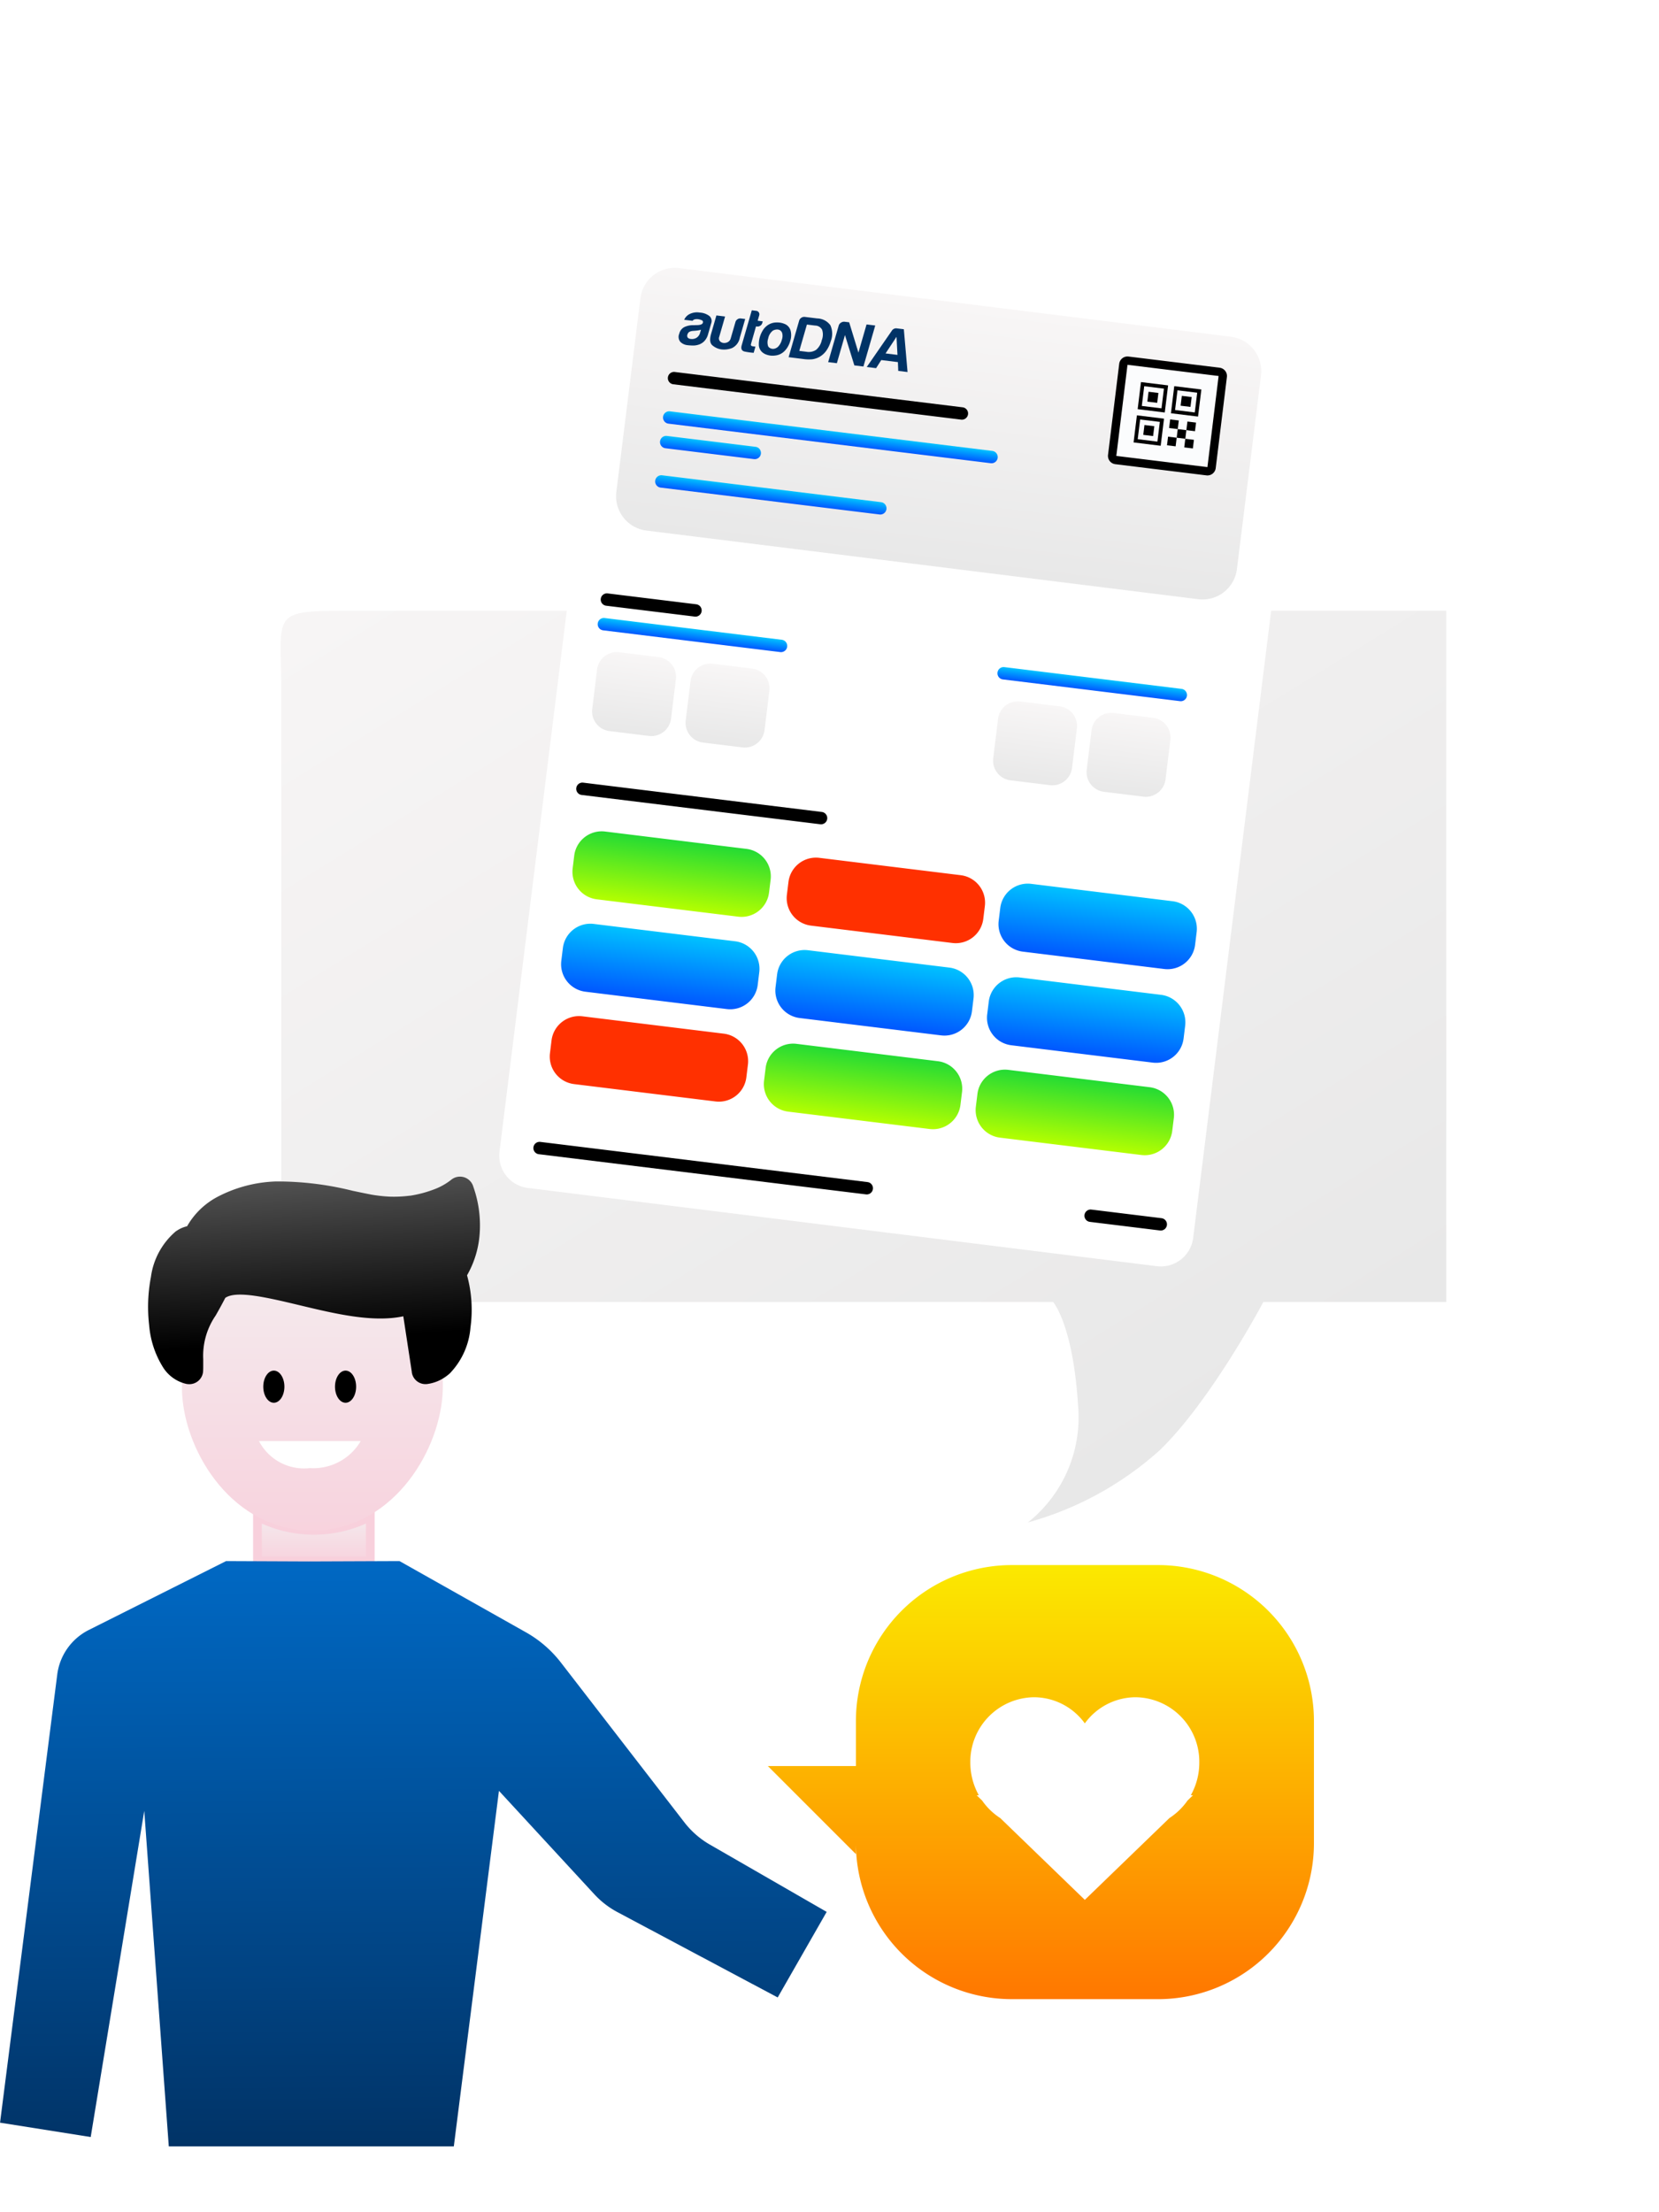 <svg xmlns="http://www.w3.org/2000/svg" xmlns:xlink="http://www.w3.org/1999/xlink" width="116.993" height="155.967" viewBox="0 0 116.993 155.967">
  <defs>
    <linearGradient id="linear-gradient" x1="0.03" x2="0.766" y2="0.92" gradientUnits="objectBoundingBox">
      <stop offset="0" stop-color="#f7f5f5"/>
      <stop offset="1" stop-color="#e8e8e8"/>
    </linearGradient>
    <filter id="Path_48882" x="4.791" y="28.07" width="112.201" height="94.29" filterUnits="userSpaceOnUse">
      <feOffset input="SourceAlpha"/>
      <feGaussianBlur stdDeviation="5" result="blur"/>
      <feFlood flood-opacity="0.161"/>
      <feComposite operator="in" in2="blur"/>
      <feComposite in="SourceGraphic"/>
    </filter>
    <linearGradient id="linear-gradient-2" x1="0.5" y1="-0.384" x2="0.5" y2="1.129" gradientUnits="objectBoundingBox">
      <stop offset="0" stop-color="#f3f3f3"/>
      <stop offset="1" stop-color="#f8d0dc"/>
    </linearGradient>
    <linearGradient id="linear-gradient-4" x1="0.42" y1="0.798" x2="0.336" gradientUnits="objectBoundingBox">
      <stop offset="0"/>
      <stop offset="1" stop-color="#545454"/>
    </linearGradient>
    <linearGradient id="linear-gradient-5" x1="0.376" y1="0.009" x2="0.386" y2="1" gradientUnits="objectBoundingBox">
      <stop offset="0" stop-color="#0068c3"/>
      <stop offset="1" stop-color="#013366"/>
    </linearGradient>
    <linearGradient id="linear-gradient-6" x1="0.5" x2="0.5" y2="1" gradientUnits="objectBoundingBox">
      <stop offset="0" stop-color="red" stop-opacity="0.969"/>
      <stop offset="0" stop-color="#fbe900"/>
      <stop offset="1" stop-color="#f70"/>
    </linearGradient>
    <filter id="Union_562" x="39.148" y="95.358" width="68.509" height="60.608" filterUnits="userSpaceOnUse">
      <feOffset input="SourceAlpha"/>
      <feGaussianBlur stdDeviation="5" result="blur-2"/>
      <feFlood flood-opacity="0.161"/>
      <feComposite operator="in" in2="blur-2"/>
      <feComposite in="SourceGraphic"/>
    </filter>
    <filter id="Union_563" x="53.435" y="104.675" width="46.147" height="44.287" filterUnits="userSpaceOnUse">
      <feOffset input="SourceAlpha"/>
      <feGaussianBlur stdDeviation="5" result="blur-3"/>
      <feFlood flood-opacity="0.161"/>
      <feComposite operator="in" in2="blur-3"/>
      <feComposite in="SourceGraphic"/>
    </filter>
    <filter id="Path_50118" x="20.164" y="0" width="87.493" height="104.688" filterUnits="userSpaceOnUse">
      <feOffset input="SourceAlpha"/>
      <feGaussianBlur stdDeviation="5" result="blur-4"/>
      <feFlood flood-opacity="0.161"/>
      <feComposite operator="in" in2="blur-4"/>
      <feComposite in="SourceGraphic"/>
    </filter>
    <clipPath id="clip-path">
      <rect id="Rectangle_13399" data-name="Rectangle 13399" width="49.431" height="69.18" fill="none"/>
    </clipPath>
    <linearGradient id="linear-gradient-7" x1="0.5" x2="0.5" y2="1" gradientUnits="objectBoundingBox">
      <stop offset="0" stop-color="#f8f6f6"/>
      <stop offset="1" stop-color="#e8e8e8"/>
    </linearGradient>
    <filter id="Path_50035" x="38.841" y="14.093" width="55.171" height="32.947" filterUnits="userSpaceOnUse">
      <feOffset input="SourceAlpha"/>
      <feGaussianBlur stdDeviation="1.5" result="blur-5"/>
      <feFlood flood-opacity="0.161"/>
      <feComposite operator="in" in2="blur-5"/>
      <feComposite in="SourceGraphic"/>
    </filter>
    <linearGradient id="linear-gradient-8" x1="0.5" x2="0.5" y2="1" gradientUnits="objectBoundingBox">
      <stop offset="0" stop-color="#00c2ff"/>
      <stop offset="1" stop-color="#0057ff"/>
    </linearGradient>
    <linearGradient id="linear-gradient-17" x1="0.5" x2="0.5" y2="1" gradientUnits="objectBoundingBox">
      <stop offset="0" stop-color="#23db34"/>
      <stop offset="1" stop-color="#b4ff00"/>
    </linearGradient>
  </defs>
  <g id="Group_81546" data-name="Group 81546" transform="translate(-0.456 15)">
    <g id="Group_82317" data-name="Group 82317">
      <g id="Group_81525" data-name="Group 81525" transform="translate(0 28.07)">
        <g id="Group_26201" data-name="Group 26201" transform="translate(0 0)">
          <g id="Group_26063" data-name="Group 26063" transform="translate(20.247 0)">
            <g id="Group_25953" data-name="Group 25953" transform="translate(0)">
              <g id="Group_25954" data-name="Group 25954" transform="translate(0)">
                <g transform="matrix(1, 0, 0, 1, -19.79, -43.07)" filter="url(#Path_48882)">
                  <path id="Path_48882-2" data-name="Path 48882" d="M5.737,14.836c-5.9,0-5.242,0-5.19,5.19V63.578H54.975s1.4,1.59,1.755,7.244a9.467,9.467,0,0,1-3.533,8.3,23.059,23.059,0,0,0,9.319-5.112C66.161,70.469,69.8,63.578,69.8,63.578H82.7V14.836Z" transform="translate(19.29 28.23)" fill="url(#linear-gradient)"/>
                </g>
              </g>
            </g>
          </g>
          <g id="Group_26128" data-name="Group 26128" transform="translate(0 39.897)">
            <g id="Mask_Group_82333" data-name="Mask Group 82333">
              <path id="Path_49413" data-name="Path 49413" d="M65.015,76.98H57.059V74.233a9.778,9.778,0,0,0,7.956,0Z" transform="translate(-38.446 -50.018)" fill="none"/>
              <path id="Path_49414" data-name="Path 49414" d="M65.015,77.365H57.059V74.233a8.686,8.686,0,0,0,7.956,0Z" transform="translate(-38.446 -50.255)" fill="url(#linear-gradient-2)"/>
              <path id="Path_49414_-_Outline" data-name="Path 49414 - Outline" d="M65.131,77.361H56.559V73.42l.447.226a8.452,8.452,0,0,0,3.712.93h.126a8.443,8.443,0,0,0,3.839-.931l.447-.226Zm-7.956-.616h7.34V74.408a8.993,8.993,0,0,1-3.67.786h-.136a9,9,0,0,1-3.534-.784Z" transform="translate(-38.254 -49.943)" fill="#f8d0dc"/>
              <path id="Path_49415" data-name="Path 49415" d="M59.114,30.022c-.3,4.261-3.719,9.615-9.236,9.583-5.5-.031-8.866-5.384-9.127-9.583-.023-.365-.235-4.72,2.529-6.817.97-.736,2.847-.908,6.563-1.221,3.234-.273,4.869-.4,5.743.035,2.629,1.31,3.732,5.134,3.527,8" transform="translate(-27.449 -14.644)" fill="none"/>
              <path id="Path_49416" data-name="Path 49416" d="M59.114,30.022c-.3,4.261-3.719,9.615-9.236,9.583-5.5-.031-8.866-5.384-9.127-9.583-.023-.365-.235-4.72,2.529-6.817.97-.736,2.847-.908,6.563-1.221,3.234-.273,4.869-.4,5.743.035C58.215,23.329,59.318,27.152,59.114,30.022Z" transform="translate(-27.449 -14.644)" fill="url(#linear-gradient-2)"/>
              <path id="Path_49419" data-name="Path 49419" d="M53.095,14.62A.973.973,0,0,1,51.98,13.8l0-.03-.6-3.921c-2.142.457-4.8-.177-7.276-.771-2.334-.556-4.484-1.069-5.277-.529-.253.491-.483.9-.68,1.246a5.006,5.006,0,0,0-.877,3.075v0l0,.121v.008l0,.34c0,.133,0,.246-.007.348a.969.969,0,0,1-1,.948,1.191,1.191,0,0,1-.166-.015,2.634,2.634,0,0,1-1.64-1.141,6.6,6.6,0,0,1-1-3,11.167,11.167,0,0,1,.125-3.4,5.115,5.115,0,0,1,1.749-3.215.58.58,0,0,1,.076-.049,2.131,2.131,0,0,1,.7-.31l.023,0a5.332,5.332,0,0,1,2.15-2.081A9.528,9.528,0,0,1,42.385.341h.038A21.939,21.939,0,0,1,47.81,1c.344.072.7.148,1.239.253l.053.012a10.543,10.543,0,0,0,1.326.147,8.736,8.736,0,0,0,1.383-.064l.038,0A8.259,8.259,0,0,0,53.548.9,4.469,4.469,0,0,0,54.753.227a.976.976,0,0,1,1.564.484,8.16,8.16,0,0,1,.435,3.475,6.852,6.852,0,0,1-.877,2.773,9.157,9.157,0,0,1,.242,3.683,5.262,5.262,0,0,1-1.447,3.223l-.007.007a3.152,3.152,0,0,1-.718.488,2.891,2.891,0,0,1-.85.26" transform="translate(-22.483 0)" fill="url(#linear-gradient-4)"/>
              <path id="Path_49421" data-name="Path 49421" d="M33.4,124.381h-20.1l-1.73-23.66-3.777,23L1.4,122.708h0L5.432,91.125a4.1,4.1,0,0,1,2.23-3.16l9.676-4.855,5.834.025,6.4-.025,8.916,5.023a8.192,8.192,0,0,1,2.464,2.131l8.709,11.27a6.15,6.15,0,0,0,1.8,1.569l8.233,4.742-3.454,6.034-11.3-6.017a6.148,6.148,0,0,1-1.63-1.259L36.583,99.31Z" transform="translate(-0.941 -55.999)" fill="none"/>
              <path id="Path_49422" data-name="Path 49422" d="M33.4,124.381h-20.1l-1.73-23.66-3.777,23L1.4,122.708h0L5.432,91.125a4.1,4.1,0,0,1,2.23-3.16l9.676-4.855,5.834.025,6.4-.025,8.916,5.023a8.192,8.192,0,0,1,2.464,2.131l8.709,11.27a6.15,6.15,0,0,0,1.8,1.569l8.233,4.742-3.454,6.034-11.3-6.017a6.148,6.148,0,0,1-1.63-1.259L36.583,99.31Z" transform="translate(-0.941 -55.999)" fill="url(#linear-gradient-5)"/>
            </g>
            <path id="Path_49864" data-name="Path 49864" d="M31.564,30.776h7.175a3.869,3.869,0,0,1-3.587,1.905A3.582,3.582,0,0,1,31.564,30.776Z" transform="translate(-12.845 -12.128)" fill="#fff"/>
            <path id="Path_49865" data-name="Path 49865" d="M33.664,21.9c0,.626-.334,1.134-.745,1.134s-.745-.508-.745-1.134.334-1.134.745-1.134.745.508.745,1.134" transform="translate(-13.152 -7.087)"/>
            <path id="Path_49866" data-name="Path 49866" d="M43.851,21.9c0,.626-.334,1.134-.745,1.134s-.745-.508-.745-1.134.334-1.134.745-1.134.745.508.745,1.134" transform="translate(-18.281 -7.087)"/>
          </g>
        </g>
      </g>
      <g id="Group_81527" data-name="Group 81527" transform="translate(54.604 95.358)">
        <g transform="matrix(1, 0, 0, 1, -54.15, -110.36)" filter="url(#Union_562)">
          <path id="Union_562-2" data-name="Union 562" d="M17.211,30.608a11,11,0,0,1-11-11v.774L0,14.171H6.211V11a11,11,0,0,1,11-11h10.3a11,11,0,0,1,11,11v8.609a11,11,0,0,1-11,11Z" transform="translate(54.15 110.36)" fill="url(#linear-gradient-6)"/>
        </g>
        <g transform="matrix(1, 0, 0, 1, -54.15, -110.36)" filter="url(#Union_563)">
          <path id="Union_563-2" data-name="Union 563" d="M2.108,8.519A4.579,4.579,0,0,1,.832,7.285L.447,6.913H.6A4.7,4.7,0,0,1,0,4.608,4.546,4.546,0,0,1,4.484,0,4.439,4.439,0,0,1,8.074,1.843,4.441,4.441,0,0,1,11.663,0a4.546,4.546,0,0,1,4.484,4.608,4.691,4.691,0,0,1-.6,2.305H15.7l-.385.372A4.588,4.588,0,0,1,14.04,8.519L8.074,14.287Z" transform="translate(68.43 119.68)" fill="#fff"/>
        </g>
      </g>
      <g id="Group_81526" data-name="Group 81526" transform="translate(44.051) rotate(7)">
        <g transform="matrix(0.99, -0.12, 0.12, 0.99, -45.1, -9.58)" filter="url(#Path_50118)">
          <path id="Path_50118-2" data-name="Path 50118" d="M2.307,0H47.124a2.306,2.306,0,0,1,2.307,2.306V66.874a2.306,2.306,0,0,1-2.307,2.306H2.307A2.306,2.306,0,0,1,0,66.874V2.306A2.306,2.306,0,0,1,2.307,0Z" transform="translate(43.6 15) rotate(7)" fill="#fff"/>
        </g>
        <g id="Group_26162" data-name="Group 26162" transform="translate(0 0)">
          <g id="Group_26161" data-name="Group 26161" clip-path="url(#clip-path)">
            <g transform="matrix(0.99, -0.12, 0.12, 0.99, -45.1, -9.58)" filter="url(#Path_50035)">
              <path id="Path_50035-2" data-name="Path 50035" d="M2.447,0H41.775a2.447,2.447,0,0,1,2.447,2.446v13.8A2.447,2.447,0,0,1,41.775,18.7H2.447A2.447,2.447,0,0,1,0,16.25V2.446A2.447,2.447,0,0,1,2.447,0" transform="translate(45.62 18.59) rotate(7)" fill="url(#linear-gradient-7)"/>
            </g>
            <rect id="Rectangle_13390" data-name="Rectangle 13390" width="7.25" height="6.918" transform="translate(36.579 5.93)" fill="#fbfcfd"/>
            <path id="Path_50036" data-name="Path 50036" d="M.262,1.663h1.4V.262H.262ZM0,0H1.926V1.925H0Z" transform="translate(38.048 9.722)"/>
            <path id="Path_50037" data-name="Path 50037" d="M.262,1.663h1.4V.262H.262ZM0,0H1.926V1.925H0Z" transform="translate(38.048 7.359)"/>
            <path id="Path_50038" data-name="Path 50038" d="M.262,1.663h1.4V.262H.262ZM0,0H1.926V1.925H0Z" transform="translate(40.412 7.359)"/>
            <rect id="Rectangle_13391" data-name="Rectangle 13391" width="0.7" height="0.7" transform="translate(38.661 10.334)"/>
            <rect id="Rectangle_13392" data-name="Rectangle 13392" width="0.7" height="0.7" transform="translate(38.661 7.972)"/>
            <rect id="Rectangle_13393" data-name="Rectangle 13393" width="0.7" height="0.7" transform="translate(41.025 7.972)"/>
            <rect id="Rectangle_13394" data-name="Rectangle 13394" width="0.613" height="0.612" transform="translate(40.412 9.722)"/>
            <rect id="Rectangle_13395" data-name="Rectangle 13395" width="0.613" height="0.612" transform="translate(41.025 10.334)"/>
            <rect id="Rectangle_13396" data-name="Rectangle 13396" width="0.613" height="0.612" transform="translate(40.412 10.947)"/>
            <rect id="Rectangle_13397" data-name="Rectangle 13397" width="0.613" height="0.612" transform="translate(41.637 10.947)"/>
            <rect id="Rectangle_13398" data-name="Rectangle 13398" width="0.613" height="0.612" transform="translate(41.637 9.722)"/>
            <path id="Path_50039" data-name="Path 50039" d="M.589,7.06H7.062V.588H.589ZM.589,0H7.062a.588.588,0,0,1,.589.588V7.06a.588.588,0,0,1-.589.588H.589A.588.588,0,0,1,0,7.06V.588A.588.588,0,0,1,.589,0" transform="translate(36.367 5.679)"/>
            <path id="Path_50040" data-name="Path 50040" d="M1.481,2.251a1.252,1.252,0,0,1-.411.115c-.14.014-.264.021-.37.021a.826.826,0,0,1-.529-.169.55.55,0,0,1-.149-.555.707.707,0,0,1,.3-.516A1.469,1.469,0,0,1,.905.941.575.575,0,0,0,1.013.929C1.056.92,1.1.913,1.158.907q.4-.051.424-.223a.137.137,0,0,0-.1-.166l-.011,0A.868.868,0,0,0,1.227.477.713.713,0,0,0,1,.511.3.3,0,0,0,.84.639H.249A.807.807,0,0,1,.566.2,1.17,1.17,0,0,1,1.276,0a1.219,1.219,0,0,1,.715.165A.468.468,0,0,1,2.17.651l-.125.783a1.112,1.112,0,0,1-.214.538.975.975,0,0,1-.349.279m.028-1.059a1.942,1.942,0,0,1-.362.111l-.21.043a.629.629,0,0,0-.248.111A.4.4,0,0,0,.6,1.646a.243.243,0,0,0,.046.207.3.3,0,0,0,.218.07.613.613,0,0,0,.41-.137.6.6,0,0,0,.2-.378Z" transform="translate(5.291 6.287)" fill="#013366"/>
            <path id="Path_50041" data-name="Path 50041" d="M2.285,0,2.07,1.347a1.012,1.012,0,0,1-.454.8,1.562,1.562,0,0,1-.744.188,1.27,1.27,0,0,1-.659-.208q-.282-.19-.188-.784L.239,0H.856L.622,1.464a.31.31,0,0,0,.075.3.392.392,0,0,0,.267.1.538.538,0,0,0,.3-.094.419.419,0,0,0,.176-.3L1.629.295A.34.34,0,0,1,1.746.089.336.336,0,0,1,1.976,0Z" transform="translate(7.518 6.345)" fill="#013366"/>
            <path id="Path_50042" data-name="Path 50042" d="M.912,2.961a4.726,4.726,0,0,1-.629-.01Q-.054,2.924.01,2.529L.415,0H.733A.24.24,0,0,1,.922.086.244.244,0,0,1,.977.293L.915.68h.361L1.257.8a.328.328,0,0,1-.122.211.35.35,0,0,1-.225.081H.848l-.2,1.273c-.016.1.035.146.153.147H.982Z" transform="translate(9.775 5.68)" fill="#013366"/>
            <path id="Path_50043" data-name="Path 50043" d="M.215,2.136a.7.7,0,0,1-.2-.418,1.818,1.818,0,0,1,.008-.546A1.863,1.863,0,0,1,.165.707,1.171,1.171,0,0,1,.434.32a1.105,1.105,0,0,1,.64-.3,1.335,1.335,0,0,1,.643.057.713.713,0,0,1,.422.449,1.311,1.311,0,0,1,.044.663,1.753,1.753,0,0,1-.138.473,1.461,1.461,0,0,1-.212.335,1.081,1.081,0,0,1-.594.352,1.245,1.245,0,0,1-.588.012.863.863,0,0,1-.436-.22M.88.622a.9.9,0,0,0-.262.589.838.838,0,0,0,.063.547.32.32,0,0,0,.167.117.422.422,0,0,0,.267.009.558.558,0,0,0,.274-.192,1.092,1.092,0,0,0,.194-.5A.8.8,0,0,0,1.556.728a.365.365,0,0,0-.2-.2A.435.435,0,0,0,1.09.524a.563.563,0,0,0-.21.1Z" transform="translate(10.962 6.299)" fill="#013366"/>
            <path id="Path_50044" data-name="Path 50044" d="M0,2.959.424.309A.354.354,0,0,1,.552.09.361.361,0,0,1,.791,0l.873,0a1.187,1.187,0,0,1,.983.363,1.456,1.456,0,0,1,.165,1.119,2.2,2.2,0,0,1-.238.714,1.514,1.514,0,0,1-.45.5,1.458,1.458,0,0,1-.447.205,2.665,2.665,0,0,1-.653.059Zm.694-.532h.5a.941.941,0,0,0,.671-.222,1.221,1.221,0,0,0,.31-.722A1.076,1.076,0,0,0,2.109.751.565.565,0,0,0,1.582.518H1Z" transform="translate(13.17 5.687)" fill="#013366"/>
            <path id="Path_50045" data-name="Path 50045" d="M0,2.968.424.318A.354.354,0,0,1,.552.1.405.405,0,0,1,.793,0h.335l.909,2.042L2.363,0H2.98L2.505,2.972H1.861L.944.93.618,2.969Z" transform="translate(15.981 5.684)" fill="#013366"/>
            <path id="Path_50046" data-name="Path 50046" d="M1.778,0h.494L2.9,2.963H2.239l-.1-.612-1.182,0-.292.611H0L1.447.2A.357.357,0,0,1,1.778,0m.046.594L1.2,1.85l.847,0Z" transform="translate(18.723 5.7)" fill="#013366"/>
            <path id="Line_3665" data-name="Line 3665" d="M20.888.874H.437A.437.437,0,1,1,.437,0H20.888a.437.437,0,1,1,0,.874Z" transform="translate(4.894 10.659)"/>
            <path id="Line_3666" data-name="Line 3666" d="M23.335.874H.437A.437.437,0,1,1,.437,0h22.9a.437.437,0,1,1,0,.874Z" transform="translate(4.894 13.455)" fill="url(#linear-gradient-8)"/>
            <path id="Line_3667" data-name="Line 3667" d="M13.022.874H.437A.437.437,0,1,1,.437,0H13.022a.437.437,0,1,1,0,.874Z" transform="translate(2.098 28.482)" fill="url(#linear-gradient-8)"/>
            <path id="Line_3668" data-name="Line 3668" d="M23.684.874H.437A.437.437,0,1,1,.437,0H23.684a.437.437,0,1,1,0,.874Z" transform="translate(2.098 65.7)"/>
            <path id="Line_3669" data-name="Line 3669" d="M5.419.874H.437A.437.437,0,1,1,.437,0H5.419a.437.437,0,1,1,0,.874Z" transform="translate(41.251 65.7)"/>
            <path id="Line_3670" data-name="Line 3670" d="M13.022.874H.437A.437.437,0,1,1,.437,0H13.022a.437.437,0,1,1,0,.874Z" transform="translate(30.501 28.482)" fill="url(#linear-gradient-8)"/>
            <path id="Line_3671" data-name="Line 3671" d="M6.729.874H.437A.437.437,0,1,1,.437,0H6.729a.437.437,0,1,1,0,.874Z" transform="translate(4.894 15.202)" fill="url(#linear-gradient-8)"/>
            <path id="Line_3672" data-name="Line 3672" d="M6.729.874H.437A.437.437,0,1,1,.437,0H6.729a.437.437,0,1,1,0,.874Z" transform="translate(2.098 26.734)"/>
            <path id="Line_3673" data-name="Line 3673" d="M17.392.874H.437A.437.437,0,1,1,.437,0H17.392a.437.437,0,1,1,0,.874Z" transform="translate(2.01 40.189)"/>
            <path id="Line_3674" data-name="Line 3674" d="M15.993.874H.437A.437.437,0,1,1,.437,0H15.993a.437.437,0,1,1,0,.874Z" transform="translate(4.894 17.998)" fill="url(#linear-gradient-8)"/>
            <path id="Path_50047" data-name="Path 50047" d="M1.4,0H4.2a1.4,1.4,0,0,1,1.4,1.4v2.8a1.4,1.4,0,0,1-1.4,1.4H1.4A1.4,1.4,0,0,1,0,4.194V1.4A1.4,1.4,0,0,1,1.4,0" transform="translate(2.447 30.753)" fill="url(#linear-gradient-7)"/>
            <path id="Path_50048" data-name="Path 50048" d="M1.4,0H4.2a1.4,1.4,0,0,1,1.4,1.4v2.8a1.4,1.4,0,0,1-1.4,1.4H1.4A1.4,1.4,0,0,1,0,4.194V1.4A1.4,1.4,0,0,1,1.4,0" transform="translate(30.938 30.753)" fill="url(#linear-gradient-7)"/>
            <path id="Path_50049" data-name="Path 50049" d="M1.4,0H4.2a1.4,1.4,0,0,1,1.4,1.4v2.8a1.4,1.4,0,0,1-1.4,1.4H1.4A1.4,1.4,0,0,1,0,4.194V1.4A1.4,1.4,0,0,1,1.4,0" transform="translate(9.089 30.753)" fill="url(#linear-gradient-7)"/>
            <path id="Path_50050" data-name="Path 50050" d="M1.4,0h2.8a1.4,1.4,0,0,1,1.4,1.4v2.8a1.4,1.4,0,0,1-1.4,1.4H1.4A1.4,1.4,0,0,1,0,4.194V1.4A1.4,1.4,0,0,1,1.4,0" transform="translate(37.58 30.753)" fill="url(#linear-gradient-7)"/>
            <path id="Path_50051" data-name="Path 50051" d="M1.954,0H12a1.954,1.954,0,0,1,1.954,1.954v.909A1.954,1.954,0,0,1,12,4.816H1.954A1.954,1.954,0,0,1,0,2.862V1.954A1.954,1.954,0,0,1,1.954,0" transform="translate(2.447 43.421)" fill="url(#linear-gradient-17)"/>
            <path id="Path_50058" data-name="Path 50058" d="M1.954,0H12a1.954,1.954,0,0,1,1.954,1.954v.909A1.954,1.954,0,0,1,12,4.816H1.954A1.954,1.954,0,0,1,0,2.862V1.954A1.954,1.954,0,0,1,1.954,0" transform="translate(17.669 56.636)" fill="url(#linear-gradient-17)"/>
            <path id="Path_50065" data-name="Path 50065" d="M1.954,0H12a1.954,1.954,0,0,1,1.954,1.954v.909A1.954,1.954,0,0,1,12,4.816H1.954A1.954,1.954,0,0,1,0,2.862V1.954A1.954,1.954,0,0,1,1.954,0" transform="translate(32.717 56.636)" fill="url(#linear-gradient-17)"/>
            <path id="Path_50072" data-name="Path 50072" d="M1.954,0H12a1.954,1.954,0,0,1,1.954,1.954v.909A1.954,1.954,0,0,1,12,4.816H1.954A1.954,1.954,0,0,1,0,2.862V1.954A1.954,1.954,0,0,1,1.954,0" transform="translate(17.669 43.421)" fill="#ff3000"/>
            <path id="Path_50080" data-name="Path 50080" d="M1.954,0H12a1.954,1.954,0,0,1,1.954,1.954v.909A1.954,1.954,0,0,1,12,4.816H1.954A1.954,1.954,0,0,1,0,2.862V1.954A1.954,1.954,0,0,1,1.954,0" transform="translate(2.447 56.548)" fill="#ff3000"/>
            <path id="Path_50088" data-name="Path 50088" d="M1.954,0H12a1.954,1.954,0,0,1,1.954,1.954v.909A1.954,1.954,0,0,1,12,4.816H1.954A1.954,1.954,0,0,1,0,2.862V1.954A1.954,1.954,0,0,1,1.954,0" transform="translate(32.717 43.421)" fill="url(#linear-gradient-8)"/>
            <path id="Path_50095" data-name="Path 50095" d="M1.954,0H12a1.954,1.954,0,0,1,1.954,1.954v.909A1.954,1.954,0,0,1,12,4.816H1.954A1.954,1.954,0,0,1,0,2.862V1.954A1.954,1.954,0,0,1,1.954,0" transform="translate(32.717 50.072)" fill="url(#linear-gradient-8)"/>
            <path id="Path_50102" data-name="Path 50102" d="M1.954,0H12a1.954,1.954,0,0,1,1.954,1.954v.909A1.954,1.954,0,0,1,12,4.816H1.954A1.954,1.954,0,0,1,0,2.862V1.954A1.954,1.954,0,0,1,1.954,0" transform="translate(2.447 49.985)" fill="url(#linear-gradient-8)"/>
            <path id="Path_50109" data-name="Path 50109" d="M1.954,0H12a1.954,1.954,0,0,1,1.954,1.954v.909A1.954,1.954,0,0,1,12,4.816H1.954A1.954,1.954,0,0,1,0,2.862V1.954A1.954,1.954,0,0,1,1.954,0" transform="translate(17.669 49.985)" fill="url(#linear-gradient-8)"/>
          </g>
        </g>
      </g>
    </g>
  </g>
</svg>
